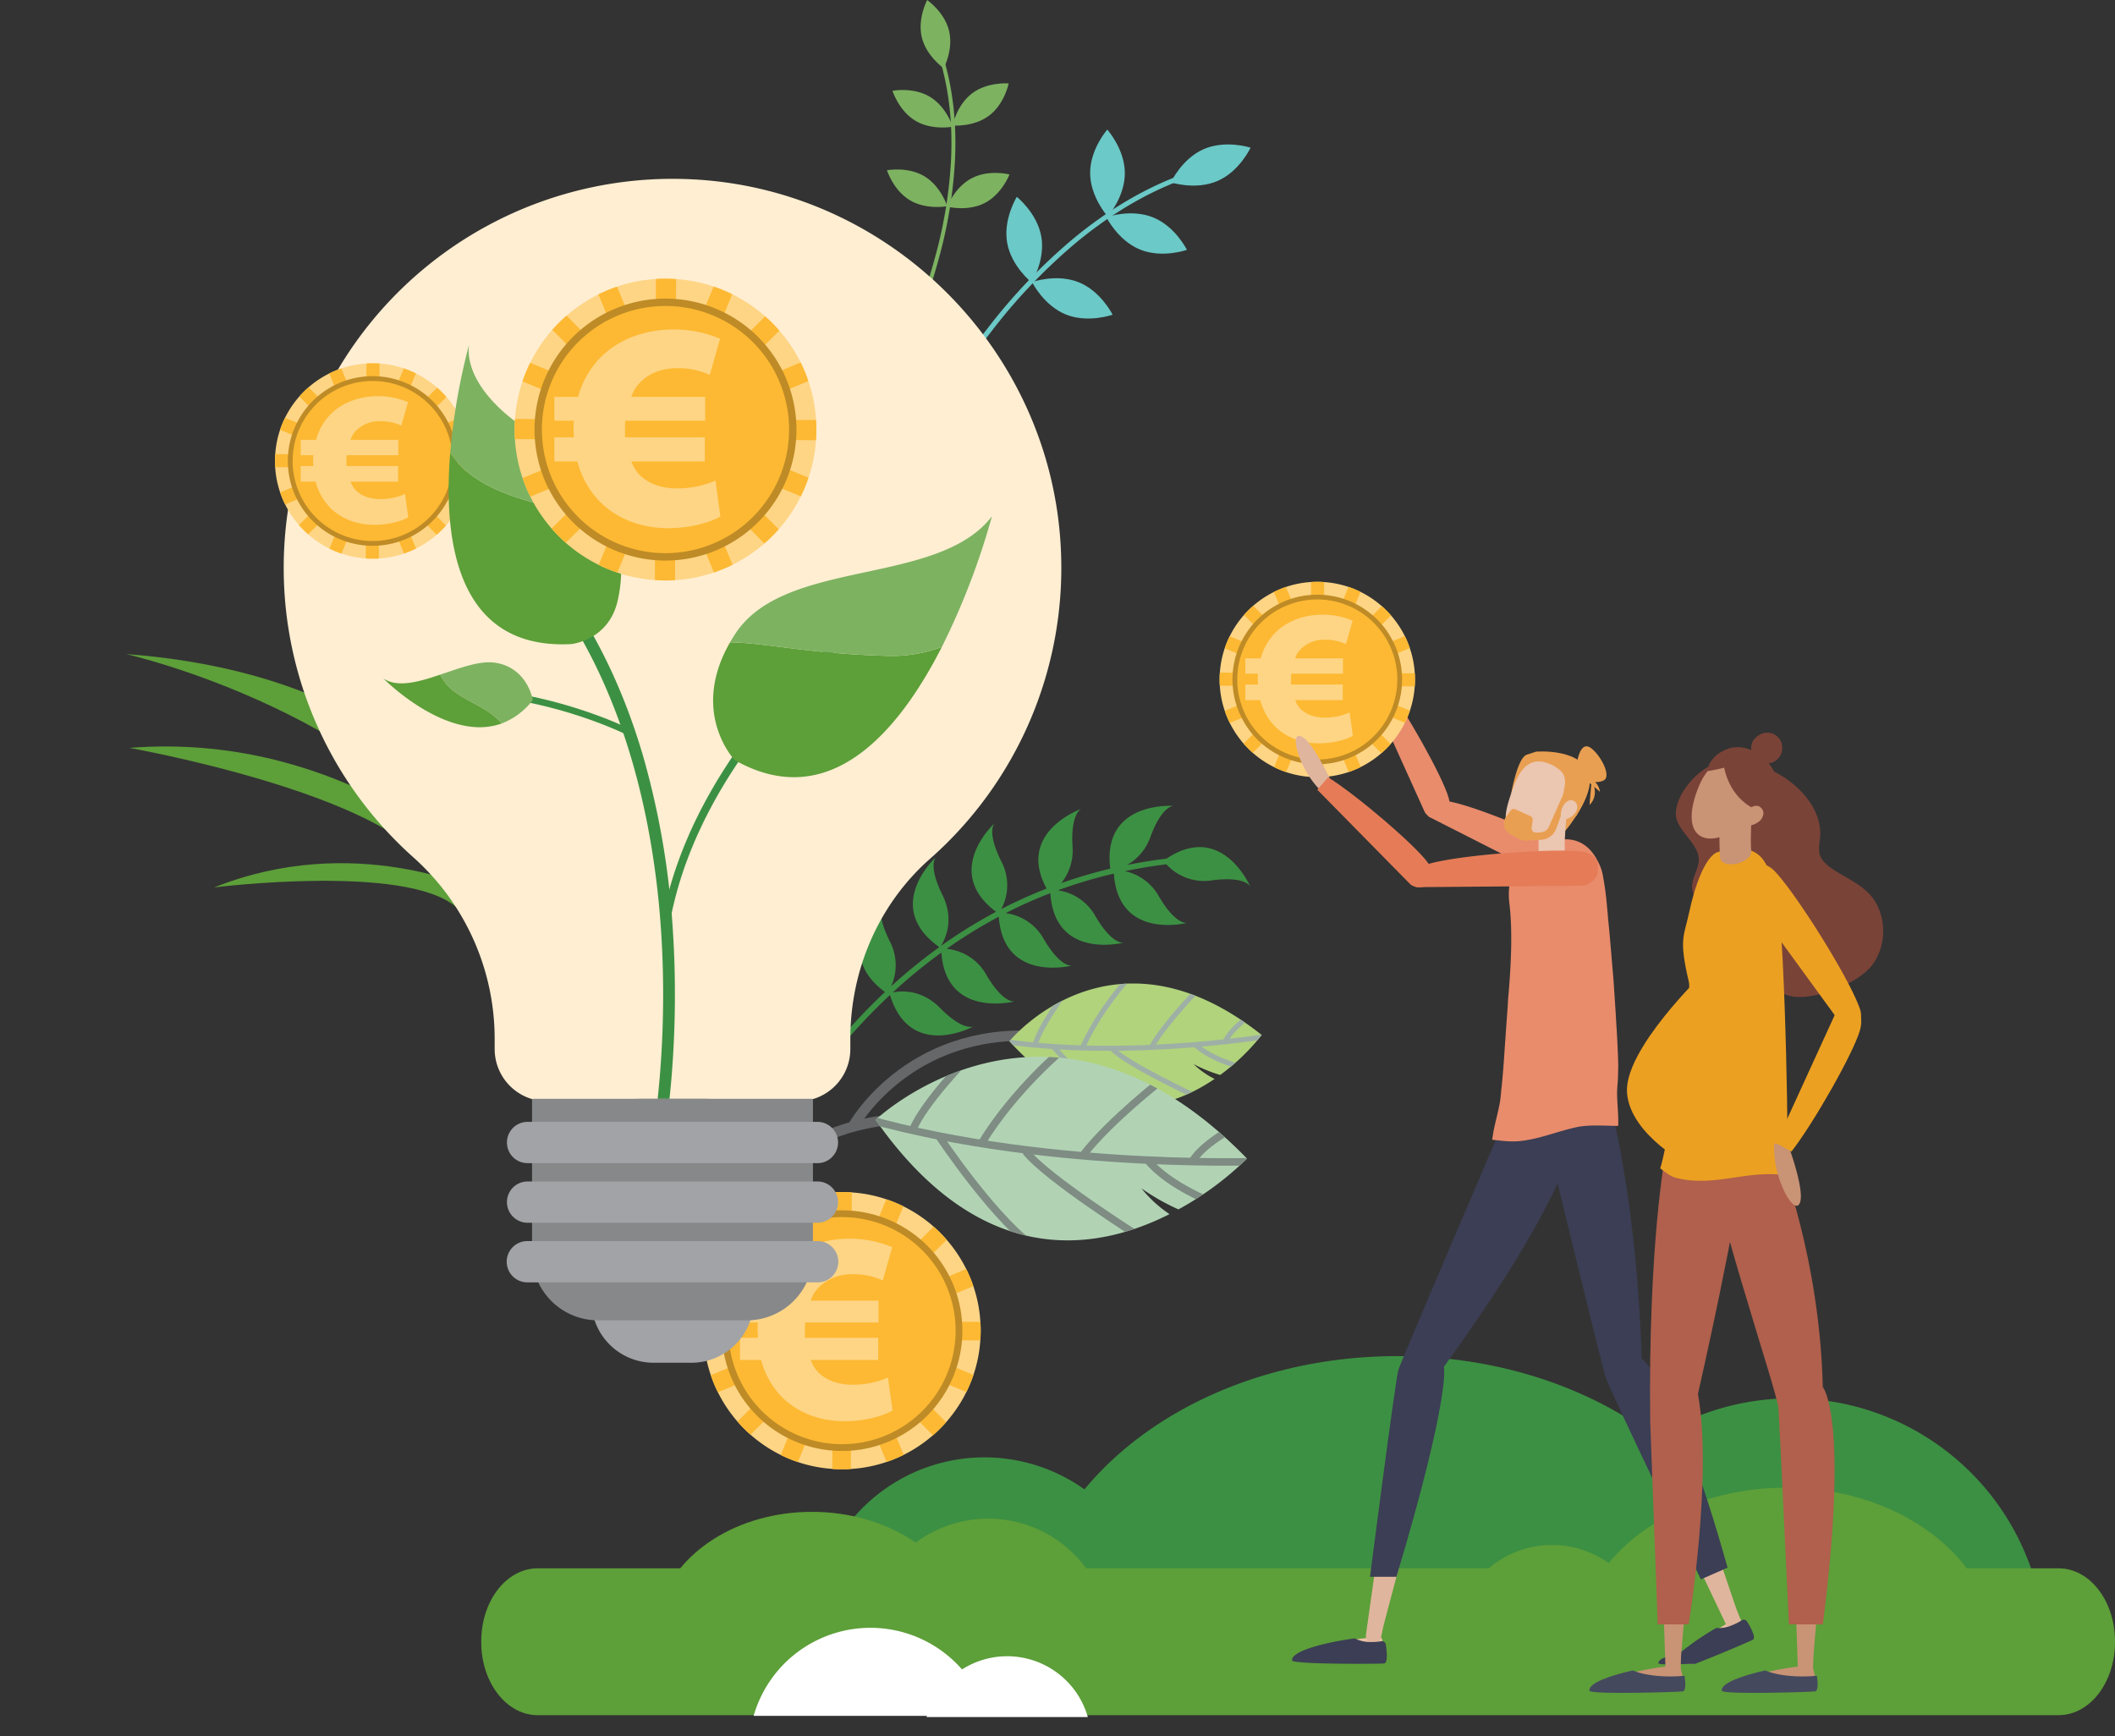 <svg xmlns="http://www.w3.org/2000/svg" xmlns:xlink="http://www.w3.org/1999/xlink" width="817.973" height="671.546" viewBox="0 0 817.973 671.546">
  <rect x="0" y="0" width="817.973" height="671.546" fill="#333333" stroke="none"/>
  <defs>
    <clipPath id="clip-path">
      <rect id="Rectangle_79" data-name="Rectangle 79" width="817.973" height="671.546" fill="none"/>
    </clipPath>
    <clipPath id="clip-path-2">
      <path id="Tracé_1435" data-name="Tracé 1435" d="M616.669,623.164c32.31,35.415,61.5,26.743,79.364,14.58a32.3,32.3,0,0,1-8.15-5.746,56.054,56.054,0,0,0,10.31,4.218A81.684,81.684,0,0,0,714.26,620.75c-18.74-14.871-35.529-19.911-49.685-19.909-29.789,0-47.906,22.323-47.906,22.323" transform="translate(-616.669 -600.841)" fill="none"/>
    </clipPath>
    <clipPath id="clip-path-4">
      <path id="Tracé_1445" data-name="Tracé 1445" d="M534.91,670c40.686,58.1,85.166,50.92,113.688,36.465a47.816,47.816,0,0,1-10.868-9.979,82.945,82.945,0,0,0,14.329,8.147,120.853,120.853,0,0,0,26.512-19.643c-29.242-30.078-57.092-39.375-80.355-39.374-37.67,0-63.306,24.384-63.306,24.384" transform="translate(-534.91 -645.612)" fill="none"/>
    </clipPath>
  </defs>
  <g id="Groupe_159" data-name="Groupe 159" transform="translate(0 0.004)">
    <g id="Groupe_150" data-name="Groupe 150" transform="translate(0 -0.004)">
      <g id="Groupe_149" data-name="Groupe 149" clip-path="url(#clip-path)">
        <path id="Tracé_1416" data-name="Tracé 1416" d="M564.3,890.342a66.617,66.617,0,0,0-64.038,48.278H628.339A66.617,66.617,0,0,0,564.3,890.342" transform="translate(-183.573 -326.711)" fill="#3c9043"/>
        <path id="Tracé_1417" data-name="Tracé 1417" d="M1039.806,854.263a98.132,98.132,0,0,0-94.334,71.117h188.667a98.131,98.131,0,0,0-94.333-71.117" transform="translate(-346.943 -313.471)" fill="#3c9043"/>
        <path id="Tracé_1418" data-name="Tracé 1418" d="M632.026,915.918c14.465-50.053,71.787-87.438,140.306-87.438s125.84,37.385,140.3,87.438Z" transform="translate(-231.924 -304.01)" fill="#3c9043"/>
        <path id="Tracé_1419" data-name="Tracé 1419" d="M483.562,728.257c1.21,0,2.4.04,3.581.139a52.823,52.823,0,0,1,13.344,2.655,51.1,51.1,0,0,1,6.612,2.728,53.616,53.616,0,0,1,11.7,7.854,53.839,53.839,0,0,1,12.6,16.388,50.3,50.3,0,0,1,2.747,6.614,52.312,52.312,0,0,1,2.723,13.823c.092,1.178.12,2.372.115,3.581s-.04,2.4-.139,3.581a52.82,52.82,0,0,1-2.655,13.344,51.07,51.07,0,0,1-2.728,6.612,53.6,53.6,0,0,1-7.854,11.7,53.843,53.843,0,0,1-16.387,12.6,50.235,50.235,0,0,1-6.615,2.747,52.311,52.311,0,0,1-13.823,2.723c-1.178.092-2.372.12-3.581.115s-2.4-.04-3.581-.139a52.818,52.818,0,0,1-13.344-2.655,51,51,0,0,1-6.612-2.728,53.612,53.612,0,0,1-11.7-7.854,53.817,53.817,0,0,1-12.6-16.387,50.244,50.244,0,0,1-2.747-6.614,52.321,52.321,0,0,1-2.723-13.824c-.092-1.177-.12-2.371-.115-3.581s.04-2.4.139-3.581a52.82,52.82,0,0,1,2.655-13.344,50.986,50.986,0,0,1,2.728-6.612,53.627,53.627,0,0,1,7.854-11.7,53.808,53.808,0,0,1,16.387-12.6,50.289,50.289,0,0,1,6.614-2.747,52.319,52.319,0,0,1,13.824-2.723c1.178-.092,2.371-.119,3.581-.115" transform="translate(-157.709 -267.233)" fill="#fed585"/>
        <path id="Tracé_1420" data-name="Tracé 1420" d="M487.024,763.648l10.751-26.033,2.711-6.564a51.088,51.088,0,0,1,6.612,2.728l-2.711,6.564-10.912,26.446L518.8,741.632a54.247,54.247,0,0,1,5.044,5.078l-5.03,5-19.976,19.859,26.01-10.814,6.55-2.731a50.205,50.205,0,0,1,2.747,6.614l-6.534,2.715-26.424,10.988,35.681.12c.092,1.178.12,2.372.115,3.581s-.04,2.4-.139,3.581l-35.252-.118,26.049,10.751,6.548,2.711a50.982,50.982,0,0,1-2.728,6.612l-6.563-2.7-26.446-10.927,20.16,20.3,5,5.03a54.152,54.152,0,0,1-5.078,5.044l-5-5.014-19.859-19.992,10.814,26.01,2.732,6.55a50.27,50.27,0,0,1-6.614,2.747l-2.716-6.534L486.9,799.664l-.12,35.681c-1.178.092-2.371.12-3.581.115s-2.4-.04-3.581-.139l.118-35.251-10.75,26.049-2.712,6.548a51,51,0,0,1-6.612-2.728l2.7-6.563,10.927-26.43-20.3,20.16-5.03,4.98a54.327,54.327,0,0,1-5.044-5.078l25.007-24.84-26.01,10.814-6.551,2.716a50.366,50.366,0,0,1-2.747-6.614l6.534-2.716,26.425-10.988-35.682-.12c-.092-1.178-.12-2.371-.115-3.581s.04-2.4.139-3.581l35.252.118-26.049-10.75-6.548-2.712a51.075,51.075,0,0,1,2.728-6.612l6.564,2.712,26.446,10.911-20.16-20.3-5-5.03a54.331,54.331,0,0,1,5.078-5.044l5,5.03,19.859,19.993-10.814-26.01-2.731-6.566a50.211,50.211,0,0,1,6.614-2.747l2.731,6.55,10.973,26.409.12-35.682c1.178-.092,2.372-.12,3.581-.115s2.4.04,3.581.139Z" transform="translate(-157.709 -267.233)" fill="#fdb933"/>
        <path id="Tracé_1421" data-name="Tracé 1421" d="M487.324,832.492a46.529,46.529,0,1,1,46.685-46.373,46.529,46.529,0,0,1-46.685,46.373" transform="translate(-161.808 -271.335)" fill="#be8b26"/>
        <path id="Tracé_1422" data-name="Tracé 1422" d="M488.852,831.39a43.91,43.91,0,1,1,44.058-43.762,43.91,43.91,0,0,1-44.058,43.762" transform="translate(-163.327 -272.853)" fill="#fdb933"/>
        <path id="Tracé_1423" data-name="Tracé 1423" d="M511.076,823.189c-3.655,2.142-10.714,4.159-18.529,4.159-9.579,0-18.15-3.278-24.2-9.327a31.7,31.7,0,0,1-8.067-14.368h-8.193v-8.571h6.932c0-1.26-.126-2.143-.126-2.773a29.7,29.7,0,0,1,.126-3.151h-6.932v-8.445h8.445A31.488,31.488,0,0,1,468.6,766.6c6.428-6.428,15.755-9.831,25.713-9.831a41.835,41.835,0,0,1,16.637,3.277L507.294,772.9a26.665,26.665,0,0,0-11.6-2.394,17.971,17.971,0,0,0-12.983,4.915,12.147,12.147,0,0,0-3.277,5.294h26.217v8.445H477.3a26.408,26.408,0,0,0-.127,2.9v3.025h28.36v8.571H479.438a13.924,13.924,0,0,0,2.9,4.789c3.529,3.4,8.192,4.79,13.486,4.79a34.266,34.266,0,0,0,13.486-2.773Z" transform="translate(-165.894 -277.694)" fill="#fed585"/>
        <path id="Tracé_1424" data-name="Tracé 1424" d="M460.661,713.79s17.967-38.822,85.791-29.293" transform="translate(-169.041 -250.623)" fill="none" stroke="#656769" stroke-miterlimit="10" stroke-width="3.998"/>
        <path id="Tracé_1425" data-name="Tracé 1425" d="M520.974,667.935s20.9-38.348,71.864-35.035" transform="translate(-191.173 -232.167)" fill="none" stroke="#656769" stroke-miterlimit="10" stroke-width="3.998"/>
        <path id="Tracé_1426" data-name="Tracé 1426" d="M616.669,623.165s39.418-48.578,97.591-2.414a81.678,81.678,0,0,1-16.067,15.465A55.991,55.991,0,0,1,687.883,632a32.3,32.3,0,0,0,8.15,5.746c-17.863,12.163-47.054,20.836-79.364-14.58" transform="translate(-226.288 -220.478)" fill="#b1d37c"/>
      </g>
    </g>
    <g id="Groupe_152" data-name="Groupe 152" transform="translate(390.381 380.359)">
      <g id="Groupe_151" data-name="Groupe 151" clip-path="url(#clip-path-2)">
        <path id="Tracé_1427" data-name="Tracé 1427" d="M719.8,631.945s-56.453,10.033-106.854,2.685" transform="translate(-615.302 -612.255)" fill="none" stroke="#9eb0a5" stroke-miterlimit="10" stroke-width="1.963"/>
        <path id="Tracé_1428" data-name="Tracé 1428" d="M643.434,639.361s18.327,21.137,30.114,26.379" transform="translate(-626.491 -614.976)" fill="none" stroke="#9eb0a5" stroke-miterlimit="10" stroke-width="1.963"/>
        <path id="Tracé_1429" data-name="Tracé 1429" d="M679.613,596.676s-11.589,12.339-18.334,27.557" transform="translate(-633.039 -599.313)" fill="none" stroke="#9eb0a5" stroke-miterlimit="10" stroke-width="1.963"/>
        <path id="Tracé_1430" data-name="Tracé 1430" d="M712.158,659.346s-25.9-11.993-32.325-18.246" transform="translate(-639.847 -615.614)" fill="none" stroke="#9eb0a5" stroke-miterlimit="10" stroke-width="1.963"/>
        <path id="Tracé_1431" data-name="Tracé 1431" d="M721.885,604.055s-12.436,12.516-18.112,22.205" transform="translate(-648.632 -602.02)" fill="none" stroke="#9eb0a5" stroke-miterlimit="10" stroke-width="1.963"/>
        <path id="Tracé_1432" data-name="Tracé 1432" d="M749.477,647.253s-12.684-2.865-19.274-9.075" transform="translate(-658.331 -614.542)" fill="none" stroke="#9eb0a5" stroke-miterlimit="10" stroke-width="1.963"/>
        <path id="Tracé_1433" data-name="Tracé 1433" d="M644.374,605.589s-10.075,13.367-11.965,20.74" transform="translate(-622.445 -602.583)" fill="none" stroke="#9eb0a5" stroke-miterlimit="10" stroke-width="1.963"/>
        <path id="Tracé_1434" data-name="Tracé 1434" d="M760.644,617.65s-9.614,6.058-12.094,11.889" transform="translate(-665.063 -607.009)" fill="none" stroke="#9eb0a5" stroke-miterlimit="10" stroke-width="1.963"/>
      </g>
    </g>
    <g id="Groupe_154" data-name="Groupe 154" transform="translate(0 -0.004)">
      <g id="Groupe_153" data-name="Groupe 153" clip-path="url(#clip-path)">
        <path id="Tracé_1436" data-name="Tracé 1436" d="M534.91,670s67.065-63.8,143.661,14.99a120.88,120.88,0,0,1-26.513,19.643,82.893,82.893,0,0,1-14.329-8.147,47.824,47.824,0,0,0,10.869,9.979C620.076,720.916,575.6,728.1,534.91,670" transform="translate(-196.287 -236.906)" fill="#b1d3b4"/>
      </g>
    </g>
    <g id="Groupe_156" data-name="Groupe 156" transform="translate(338.623 408.702)">
      <g id="Groupe_155" data-name="Groupe 155" clip-path="url(#clip-path-4)">
        <path id="Tracé_1437" data-name="Tracé 1437" d="M686.734,699.895s-84.744,4-157.3-16.352" transform="translate(-532.899 -659.531)" fill="none" stroke="#7e8c83" stroke-miterlimit="10" stroke-width="2.905"/>
        <path id="Tracé_1438" data-name="Tracé 1438" d="M573.566,693.991s22.878,34.5,39.18,44.427" transform="translate(-549.095 -663.365)" fill="none" stroke="#7e8c83" stroke-miterlimit="10" stroke-width="2.905"/>
        <path id="Tracé_1439" data-name="Tracé 1439" d="M631.725,640.246s-19.348,15.9-32.135,36.955" transform="translate(-558.645 -643.643)" fill="none" stroke="#7e8c83" stroke-miterlimit="10" stroke-width="2.905"/>
        <path id="Tracé_1440" data-name="Tracé 1440" d="M670.615,736.369s-35.736-22.517-43.969-32.913" transform="translate(-568.573 -666.838)" fill="none" stroke="#7e8c83" stroke-miterlimit="10" stroke-width="2.905"/>
        <path id="Tracé_1441" data-name="Tracé 1441" d="M692.944,659.075s-20.625,16-30.793,29.144" transform="translate(-581.601 -650.552)" fill="none" stroke="#7e8c83" stroke-miterlimit="10" stroke-width="2.905"/>
        <path id="Tracé_1442" data-name="Tracé 1442" d="M727.672,725.708s-18.068-6.612-26.56-16.976" transform="translate(-595.898 -668.774)" fill="none" stroke="#7e8c83" stroke-miterlimit="10" stroke-width="2.905"/>
        <path id="Tracé_1443" data-name="Tracé 1443" d="M579.076,645.931s-17.322,17.7-21.5,28.162" transform="translate(-543.229 -645.729)" fill="none" stroke="#7e8c83" stroke-miterlimit="10" stroke-width="2.905"/>
        <path id="Tracé_1444" data-name="Tracé 1444" d="M748.37,685.723s-15.258,7.064-20,15.149" transform="translate(-605.899 -660.331)" fill="none" stroke="#7e8c83" stroke-miterlimit="10" stroke-width="2.905"/>
      </g>
    </g>
    <g id="Groupe_158" data-name="Groupe 158" transform="translate(0 -0.004)">
      <g id="Groupe_157" data-name="Groupe 157" clip-path="url(#clip-path)">
        <path id="Tracé_1446" data-name="Tracé 1446" d="M227.291,492.265S205.452,409.242,77.1,399.589c0,0,104.343,23.592,143.418,93.888Z" transform="translate(-28.291 -146.628)" fill="#5d9f39"/>
        <path id="Tracé_1447" data-name="Tracé 1447" d="M208.743,498.153s-51.792-47.79-129.628-41.563c0,0,98.495,17.486,116.794,46.878Z" transform="translate(-29.031 -167.339)" fill="#5d9f39"/>
        <path id="Tracé_1448" data-name="Tracé 1448" d="M232.416,537.692s-47.448-22.608-101.522-.984c0,0,74.027-9.292,93.554,7.6Z" transform="translate(-48.032 -193.508)" fill="#5d9f39"/>
        <path id="Tracé_1449" data-name="Tracé 1449" d="M666,96.012c.046,9.282,6.794,16.774,6.794,16.774s6.673-7.558,6.627-16.841-6.794-16.774-6.794-16.774S665.953,86.73,666,96.012" transform="translate(-244.39 -29.05)" fill="#6bc9c7"/>
        <path id="Tracé_1450" data-name="Tracé 1450" d="M615.118,137.958c1.584,9.146,9.48,15.416,9.48,15.416s5.328-8.56,3.744-17.706-9.481-15.416-9.481-15.416-5.328,8.559-3.744,17.706" transform="translate(-225.611 -44.124)" fill="#6bc9c7"/>
        <path id="Tracé_1451" data-name="Tracé 1451" d="M728.047,90.047c-8.512,3.7-12.734,12.86-12.734,12.86s9.578,3.151,18.089-.553,12.734-12.86,12.734-12.86-9.577-3.151-18.089.553" transform="translate(-262.486 -32.379)" fill="#6bc9c7"/>
        <path id="Tracé_1452" data-name="Tracé 1452" d="M694.008,131.916c-8.6-3.486-18.1-.093-18.1-.093s4.454,9.046,13.057,12.532,18.1.093,18.1.093-4.454-9.046-13.057-12.532" transform="translate(-248.027 -47.827)" fill="#6bc9c7"/>
        <path id="Tracé_1453" data-name="Tracé 1453" d="M648.607,171.549c-8.6-3.486-18.1-.093-18.1-.093s4.454,9.046,13.057,12.532,18.1.093,18.1.093-4.454-9.046-13.057-12.532" transform="translate(-231.367 -62.37)" fill="#6bc9c7"/>
        <path id="Tracé_1454" data-name="Tracé 1454" d="M560.35,208.838l1.712.8a256.352,256.352,0,0,1,26.87-42.572,218.035,218.035,0,0,1,32.39-34.074c14.1-11.77,28.878-20.389,43.914-25.62l-.621-1.786c-15.26,5.308-30.239,14.046-44.524,25.971a219.978,219.978,0,0,0-32.682,34.387,258.269,258.269,0,0,0-27.058,42.891" transform="translate(-205.622 -38.744)" fill="#6bc9c7"/>
        <path id="Tracé_1455" data-name="Tracé 1455" d="M596.046,63.413c-6,4.5-14.111,3.809-14.111,3.809s1.61-7.983,7.608-12.481,14.111-3.808,14.111-3.808-1.61,7.982-7.608,12.48" transform="translate(-213.543 -18.674)" fill="#7db261"/>
        <path id="Tracé_1456" data-name="Tracé 1456" d="M593.2,117.268c-6.66,3.441-14.547,1.417-14.547,1.417s2.911-7.6,9.572-11.047,14.547-1.416,14.547-1.416-2.911,7.6-9.572,11.046" transform="translate(-212.339 -38.759)" fill="#7db261"/>
        <path id="Tracé_1457" data-name="Tracé 1457" d="M573.436,11.91c1.767,7.286-2.067,14.47-2.067,14.47s-6.7-4.629-8.467-11.915S564.969,0,564.969,0s6.7,4.628,8.467,11.914" transform="translate(-206.387 0.004)" fill="#7db261"/>
        <path id="Tracé_1458" data-name="Tracé 1458" d="M559.665,57.575c6.441,3.838,8.887,11.6,8.887,11.6s-8,1.545-14.435-2.292-8.887-11.6-8.887-11.6,7.995-1.545,14.435,2.292" transform="translate(-200.074 -20.171)" fill="#7db261"/>
        <path id="Tracé_1459" data-name="Tracé 1459" d="M556.3,106.131c6.441,3.838,8.887,11.6,8.887,11.6s-8,1.545-14.435-2.292-8.887-11.6-8.887-11.6,8-1.545,14.435,2.292" transform="translate(-198.838 -37.989)" fill="#7db261"/>
        <path id="Tracé_1460" data-name="Tracé 1460" d="M550.1,150.04l-1.352-.711a207.012,207.012,0,0,0,14.3-38.06A176.083,176.083,0,0,0,569.186,73.8c.7-14.818-.96-28.533-4.927-40.763l1.452-.471c4.026,12.412,5.708,26.316,5,41.327a177.66,177.66,0,0,1-6.194,37.809A208.6,208.6,0,0,1,550.1,150.04" transform="translate(-201.366 -11.948)" fill="#7db261"/>
        <path id="Tracé_1461" data-name="Tracé 1461" d="M21.783,1014.568H610.07c12.031,0,21.784-12.625,21.784-28.2v-.39c0-15.574-9.753-28.2-21.784-28.2H21.783C9.753,957.779,0,970.4,0,985.979v.39c0,15.574,9.753,28.2,21.783,28.2" transform="translate(186.119 -351.234)" fill="#5d9f39"/>
        <path id="Tracé_1462" data-name="Tracé 1462" d="M927.2,943.858a37.689,37.689,0,0,0-36.23,27.313h72.46a37.689,37.689,0,0,0-36.23-27.313" transform="translate(-326.945 -346.349)" fill="#5d9f39"/>
        <path id="Tracé_1463" data-name="Tracé 1463" d="M965.522,958.329c8.183-28.318,40.614-49.469,79.378-49.469s71.194,21.151,79.379,49.469Z" transform="translate(-354.301 -333.506)" fill="#5d9f39"/>
        <path id="Tracé_1464" data-name="Tracé 1464" d="M544.026,533.28c-20.965-15.665-.563-34.252-.563-34.252s-3.242,3.005,2.54,14.654a19.732,19.732,0,0,1,.051,18.536,185.314,185.314,0,0,1,17.521-7.919C551.658,502.348,577,493.491,577,493.491s-4.161,1.494-3.406,14.478a20.039,20.039,0,0,1-4.355,14.223,186.562,186.562,0,0,1,18.943-5.59c-3.279-26.391,24.5-24.271,24.5-24.271s-4.411-.3-8.925,11.9a20.122,20.122,0,0,1-9.05,10.938q7.525-1.517,15.252-2.45c21.5-14.419,32.361,10.758,32.361,10.758s-1.786-4.045-14.684-2.369a19.723,19.723,0,0,1-17.732-6.192q-8.139.992-16.055,2.646a19.886,19.886,0,0,1,13.214,9.846c6.586,11.214,10.876,10.145,10.876,10.145s-26.608,6.877-28.35-19.047a184.329,184.329,0,0,0-21.66,6.469A19.792,19.792,0,0,1,582.5,535.058c6.586,11.214,10.876,10.145,10.876,10.145S566.7,552.1,565.015,526.071l-.213.083-.113.065-.011-.017a183.1,183.1,0,0,0-16.946,7.6,19.787,19.787,0,0,1,14.808,10.115c6.586,11.215,10.876,10.145,10.876,10.145s-26.489,6.844-28.336-18.879q-7.743,4.115-15.154,8.994-2.529,1.666-5.016,3.423a19.74,19.74,0,0,1,15.432,10.181c6.586,11.215,10.876,10.145,10.876,10.145s-26.487,6.844-28.336-18.878a205.9,205.9,0,0,0-18.825,15.426c3.027-.632,11.03-1.383,18.257,5.944,9.132,9.26,13.029,7.172,13.029,7.172s-24.5,13.393-32.342-12.135A237.324,237.324,0,0,0,473.951,598.3c-27.875,37.881-38.994,74.768-39.1,75.136l-2.084-.617c.11-.371,11.314-37.568,39.4-75.75A239.842,239.842,0,0,1,501.053,564.3c-21.211-15.689-.716-34.362-.716-34.362s-3.242,3.005,2.54,14.654a19.812,19.812,0,0,1,.57,17.492,207.414,207.414,0,0,1,18.626-15.135c-22.179-15.776-1.307-34.792-1.307-34.792s-3.242,3.005,2.54,14.654c4.914,9.9.729,17.615-.641,19.711q2.987-2.133,6.03-4.14,7.5-4.94,15.331-9.1" transform="translate(-158.803 -180.645)" fill="#3c9043"/>
        <path id="Tracé_1465" data-name="Tracé 1465" d="M577.51,927.79A47.006,47.006,0,0,1,622.7,961.856H532.323A47.006,47.006,0,0,1,577.51,927.79" transform="translate(-195.337 -340.452)" fill="#5d9f39"/>
        <path id="Tracé_1466" data-name="Tracé 1466" d="M520.811,960.314c-6.07-21-30.121-36.689-58.872-36.689s-52.8,15.687-58.871,36.689Z" transform="translate(-147.907 -338.924)" fill="#5d9f39"/>
        <path id="Tracé_1467" data-name="Tracé 1467" d="M824.827,1000.715s2.078,7.555.776,7.983-31.573,1.422-33.72.069,4.362-3.5,4.362-3.5,14.308-3.829,22.531-4.624c0,0,6.056-.376,6.051.067" transform="translate(-290.424 -367.133)" fill="#ebc0a7"/>
        <path id="Tracé_1468" data-name="Tracé 1468" d="M862.14,838.048c-1.132-3.8-2.8-5.891-6.061-6.463a6.422,6.422,0,0,0-7.471,5.43l-14.121,100.32a2.964,2.964,0,0,0,5.835,1.025l.9-4.283c17.59-67.271,23.926-82.456,20.914-96.03" transform="translate(-306.206 -305.114)" fill="#e0b59d"/>
        <path id="Tracé_1469" data-name="Tracé 1469" d="M916.053,701.69c2.115-11.938-3-16.182-7.122-17.687a6.383,6.383,0,0,0-9.467,2.694L858.2,779.22a2.959,2.959,0,0,0,2.9,4.162,10.268,10.268,0,0,0,9.648-4.3c11.439-16.34,42.558-61.867,45.309-77.391" transform="translate(-314.823 -250.585)" fill="#deb9a4"/>
        <path id="Tracé_1470" data-name="Tracé 1470" d="M967.146,682.69c-5.7-10.7-12.345-10.885-16.515-9.529a6.383,6.383,0,0,0-5.79,7.96l24.588,98.28a2.961,2.961,0,0,0,4.85,1.488,10.27,10.27,0,0,0,4.94-9.337c-1.075-19.917-4.663-74.947-12.073-88.862" transform="translate(-346.641 -246.8)" fill="#deb9a4"/>
        <path id="Tracé_1471" data-name="Tracé 1471" d="M1022.775,1004.815s11.816-9.487,19.183-13.656c0,0,5.51-2.88,5.687-2.474,0,0,5.035,6.023,3.993,6.96-.682.613-12.887,6.651-21.95,10.652l-8.19-.233c.686-.717,1.277-1.249,1.277-1.249" transform="translate(-374.841 -362.784)" fill="#ebc0a7"/>
        <path id="Tracé_1472" data-name="Tracé 1472" d="M997.315,836.209c-3.039-2.544-5.587-3.368-8.62-2.049a6.423,6.423,0,0,0-3.237,8.651l43.549,91.472a2.964,2.964,0,0,0,5.433-2.363l-1.608-4.072c-22.428-65.816-25.518-81.978-35.517-91.639" transform="translate(-361.387 -305.867)" fill="#e0b59d"/>
        <path id="Tracé_1473" data-name="Tracé 1473" d="M813.631,1000.948a12.935,12.935,0,0,0,6.181,1.392,18.4,18.4,0,0,0,4-.306,1.5,1.5,0,0,1,1.787,1.222c.443,2.857.863,7.238-.685,7.377-2.3.207-35.4.374-35.552-1.165-.41-4.059,15.7-7.458,24.27-8.52" transform="translate(-289.655 -367.298)" fill="#3b3e54"/>
        <path id="Tracé_1474" data-name="Tracé 1474" d="M1037.957,992.715a12.923,12.923,0,0,0,6.237-1.109,18.394,18.394,0,0,0,3.569-1.829,1.5,1.5,0,0,1,2.121.435c1.514,2.463,3.6,6.34,2.223,7.067-1.252.663-13.159,5.78-22.37,9.336h-9.942c3.17-4.363,12.432-10.615,18.162-13.9" transform="translate(-374.216 -363.101)" fill="#3b3e54"/>
        <path id="Tracé_1475" data-name="Tracé 1475" d="M1024.523,1014.363c-6.237.346-11.256.43-11.366-.159-.177-.943,1.725-2.908,8.08-3.292Z" transform="translate(-371.777 -370.954)" fill="#3b3e54"/>
        <path id="Tracé_1476" data-name="Tracé 1476" d="M969.411,679.031s9.756,37.573,11.488,95.583c0,0,12.992,8.685,33.2,80.84l-10.334,4.537s-34.8-72.139-36.726-77.948S942.808,684,942.808,684Z" transform="translate(-345.966 -249.17)" fill="#3b3e54"/>
        <path id="Tracé_1477" data-name="Tracé 1477" d="M915.79,686.648s-1.155,21.673-50.235,89.291c0,0,2.887,10.2-18.334,81.205H836.973s9.816-76.237,10.971-79.99S887.8,683.1,887.8,683.1l2.683-9.06,16.642,1.779Z" transform="translate(-307.129 -247.338)" fill="#3b3e54"/>
        <path id="Tracé_1478" data-name="Tracé 1478" d="M834.461,412.715a7.179,7.179,0,0,0-2.814-5.728c-4.569-3.505-13.409-9.825-16.88-9.1-4.775,1,8.112,14.347,19.688,16.1Z" transform="translate(-298.606 -145.983)" fill="#d1a58c"/>
        <path id="Tracé_1479" data-name="Tracé 1479" d="M935.872,512.71c6.382,4.525,1.848,9.457,1.781,9.645-.778,2.212-5.237,3.267-7.849,2.1l-56.941-28.918c-.96-.375-.367-1.98-.024-2.952a1.908,1.908,0,0,1,.553-.81c1.505-1.895,4.6-2.7,7.033-2.258,12.66,2.321,47.147,17.3,55.447,23.188" transform="translate(-320.108 -179.585)" fill="#e98c6c"/>
        <path id="Tracé_1480" data-name="Tracé 1480" d="M842.637,417.425c8.157,10.542,22.414,36.058,24.745,44.18,1.935,6.738-2.184,7.813-2.339,7.911-1.816,1.15-5.687-.038-6.873-2.3l-21.114-46.7Z" transform="translate(-307.16 -153.173)" fill="#e98c6c"/>
        <path id="Tracé_1481" data-name="Tracé 1481" d="M958.4,565.666c.12,1.365.216,2.848.317,4.326.234,3.426.461,6.933.683,10.426.089,1.409.151,2.867.25,4.345.208,3.125.367,6.191.505,9.4.061,1.412.122,2.769.17,4.35.073,2.39-.005,4.4-.111,7.077-.066,1.647-.219,2.233-.292,4.766-.1,3.328.633,9.384.411,13.239-4.975-.027-11.331-.543-15.979.467-7.691,1.669-14.018,4.468-21.574,5.349-3.862.45-7.379-.048-11.195-.469.29-1.528.251-1.749.6-3.593.5-2.62,2.04-8.506,2.409-10.9.422-2.74.353-3.341.61-5.448.109-.888.137-1.388.213-2.121.1-.946.17-1.836.246-2.684.273-3.055.492-6.19.691-9.16.113-1.679.227-3.316.339-4.854.185-2.552.353-5.145.529-7.55.125-1.716.257-3.466.367-4.957.077-1.046.121-2.648.187-3.356,1.077-11.555,1.8-25.8.522-36.415-1.162-9.657,1.646-13.211,7.232-19.388a11.332,11.332,0,0,1,2.182-1.647c9.664-5.984,19.3-6.113,24.6,4.109a18.52,18.52,0,0,1,1.973,5.1,118.119,118.119,0,0,1,1.773,13.182c.18,1.671.3,3.582.5,5.478.7,6.88,1.231,13.93,1.845,20.925" transform="translate(-334.507 -188.156)" fill="#e98c6c"/>
        <path id="Tracé_1482" data-name="Tracé 1482" d="M958.123,497.915c-.277.366-4.562,7.5-5.884,7.4-1.813-.135-.213-5.959-.213-5.959Z" transform="translate(-349.109 -182.709)" fill="#2d334a"/>
        <path id="Tracé_1483" data-name="Tracé 1483" d="M923.243,475.3s2.385-13.784,6.012-14.963l3.628-1.179s19.063-1.589,20.633,10.186-30.273,5.955-30.273,5.955" transform="translate(-338.786 -168.462)" fill="#e99f51"/>
        <path id="Tracé_1484" data-name="Tracé 1484" d="M959.582,497.481c-.29.365-4.807,7.511-6.148,7.381-1.838-.178-.079-6.058-.079-6.058Z" transform="translate(-349.558 -182.549)" fill="#e99f51"/>
        <path id="Tracé_1485" data-name="Tracé 1485" d="M943.262,482.377c-2.133,5.854-4.334,10.547-8.678,12.327a11.82,11.82,0,0,1-9.4-.065c-3.645-1.571-5.111-3.955-5.3-6.981-.215-3.469,1.25-7.783,3.037-12.69,3.347-9.191,7.8-11.087,13.413-9.041s10.275,7.259,6.927,16.45" transform="translate(-337.546 -170.697)" fill="#ebc6b0"/>
        <path id="Tracé_1486" data-name="Tracé 1486" d="M951.153,491.436l-10.212-1.117c-.154,1.4-1.381,14.715-.92,19.745.358,1.552,2.9,2.291,5.675,1.652,2.5-.575,4.317-2.068,4.4-3.491l.012,0c-.276-3.016.508-11.9,1.041-16.787" transform="translate(-344.905 -179.921)" fill="#ebc6b0"/>
        <path id="Tracé_1487" data-name="Tracé 1487" d="M956.906,485.626a4.9,4.9,0,0,1-4.3-2.442c-2.127-3.48.016-7.695-.029-10.7-.078-5.285-6.187-8.938-6.187-8.938s13.982,2.824,15.356,6.475c2.056,5.463-4.842,15.6-4.842,15.6" transform="translate(-347.281 -170.098)" fill="#e99f51"/>
        <path id="Tracé_1488" data-name="Tracé 1488" d="M942.244,483.417l-5.934,13.42a3.751,3.751,0,0,1-3.327,2.467l-1.727.094a1.688,1.688,0,0,1-1.762-1.926l.415-2.88a1.464,1.464,0,0,0-.844-1.542l-5.9-2.673a1.465,1.465,0,0,0-1.784.467l-1.7,2.321a4.667,4.667,0,0,0,1.566,6.876l3.48,1.857a5.176,5.176,0,0,0,2.411.608,1.737,1.737,0,0,0,.191,0l.113-.006h.005l1.334-.073,4.36-.237a6.642,6.642,0,0,0,5.886-4.367L943.9,484.41Z" transform="translate(-337.147 -177.389)" fill="#e99f51"/>
        <path id="Tracé_1489" data-name="Tracé 1489" d="M959.646,492.787c-.715,1.995-3.612,3.836-5.056,3.318s-1.226-2.265-.51-4.26,2.556-3.441,4-2.923,2.281,1.871,1.565,3.865" transform="translate(-349.897 -179.37)" fill="#ebc6b0"/>
        <path id="Tracé_1490" data-name="Tracé 1490" d="M963.531,461.92s1.132-7.692,4.786-5.666,8.938,11.259,5.387,12.912-8.8-.6-8.8-.6Z" transform="translate(-353.57 -167.296)" fill="#e99f51"/>
        <path id="Tracé_1491" data-name="Tracé 1491" d="M965.761,473.795s6.578.616,7.431,6.286Z" transform="translate(-354.388 -173.858)" fill="#e99f51"/>
        <path id="Tracé_1492" data-name="Tracé 1492" d="M971.916,476.439s3.291,5.728-.849,9.7Z" transform="translate(-356.336 -174.828)" fill="#e99f51"/>
        <path id="Tracé_1493" data-name="Tracé 1493" d="M928.712,520.044c7.748,1.081,5.991,7.547,6.019,7.745.326,2.321-3.147,5.309-6,5.479l-63.861.518c-1.025.109-1.236-1.588-1.379-2.609a1.909,1.909,0,0,1,.119-.974c.465-2.375,2.841-4.517,5.206-5.24,12.309-3.763,49.823-6.325,59.9-4.918" transform="translate(-316.853 -190.686)" fill="#e67c57"/>
        <path id="Tracé_1494" data-name="Tracé 1494" d="M783.006,355.44c.853,0,1.694.028,2.523.1a37.23,37.23,0,0,1,9.405,1.871,36.018,36.018,0,0,1,4.661,1.923,37.8,37.8,0,0,1,8.249,5.535,37.942,37.942,0,0,1,8.879,11.551,35.45,35.45,0,0,1,1.936,4.662,36.875,36.875,0,0,1,1.919,9.743c.065.83.084,1.672.081,2.524s-.028,1.694-.1,2.524a37.229,37.229,0,0,1-1.871,9.405,36.045,36.045,0,0,1-1.923,4.66,37.8,37.8,0,0,1-5.535,8.249,37.943,37.943,0,0,1-11.551,8.879A35.473,35.473,0,0,1,795.019,429a36.875,36.875,0,0,1-9.743,1.919c-.83.065-1.672.084-2.524.081s-1.694-.028-2.524-.1a37.235,37.235,0,0,1-9.405-1.871,36.054,36.054,0,0,1-4.66-1.923,37.782,37.782,0,0,1-8.249-5.535,37.945,37.945,0,0,1-8.879-11.551,35.434,35.434,0,0,1-1.936-4.662,36.88,36.88,0,0,1-1.919-9.743c-.065-.83-.084-1.671-.081-2.524s.028-1.694.1-2.523a37.223,37.223,0,0,1,1.871-9.405,36.018,36.018,0,0,1,1.923-4.66,37.774,37.774,0,0,1,5.535-8.249,37.942,37.942,0,0,1,11.551-8.879,35.423,35.423,0,0,1,4.662-1.936,36.878,36.878,0,0,1,9.743-1.919c.83-.065,1.671-.084,2.524-.081" transform="translate(-273.416 -130.427)" fill="#fed585"/>
        <path id="Tracé_1495" data-name="Tracé 1495" d="M785.446,380.384l7.578-18.349,1.911-4.626a36,36,0,0,1,4.66,1.923l-1.911,4.626-7.691,18.64,17.851-17.731a38.164,38.164,0,0,1,3.555,3.579l-3.545,3.522-14.08,14,18.332-7.623,4.617-1.925a35.351,35.351,0,0,1,1.937,4.662l-4.606,1.914-18.624,7.745,25.149.085c.065.83.084,1.672.082,2.524s-.029,1.694-.1,2.524l-24.846-.084,18.36,7.577,4.615,1.912a35.968,35.968,0,0,1-1.923,4.66l-4.626-1.9-18.64-7.7,14.209,14.3,3.522,3.546a38.236,38.236,0,0,1-3.579,3.555l-3.522-3.534-14-14.091,7.623,18.332,1.925,4.617A35.515,35.515,0,0,1,795.02,429l-1.914-4.605-7.745-18.625-.084,25.15c-.831.065-1.672.084-2.525.081s-1.693-.028-2.523-.1l.084-24.846-7.578,18.36-1.911,4.615a36.014,36.014,0,0,1-4.66-1.923l1.9-4.626,7.7-18.629L761.46,418.062l-3.545,3.511a38.18,38.18,0,0,1-3.555-3.579l17.625-17.508-18.333,7.623-4.617,1.914a35.345,35.345,0,0,1-1.936-4.662l4.605-1.914L770.33,395.7l-25.149-.085c-.065-.83-.084-1.671-.082-2.524s.028-1.694.1-2.523l24.846.083-18.36-7.577-4.616-1.911a36.03,36.03,0,0,1,1.923-4.66l4.626,1.912,18.64,7.69-14.209-14.3-3.522-3.546a38.265,38.265,0,0,1,3.579-3.555l3.522,3.546,14,14.091L768,364l-1.925-4.628a35.463,35.463,0,0,1,4.662-1.936l1.925,4.617,7.734,18.613.084-25.15c.831-.065,1.672-.084,2.525-.081s1.693.028,2.523.1Z" transform="translate(-273.416 -130.427)" fill="#fdb933"/>
        <path id="Tracé_1496" data-name="Tracé 1496" d="M785.659,428.907a32.8,32.8,0,1,1,32.905-32.685,32.8,32.8,0,0,1-32.905,32.685" transform="translate(-276.306 -133.318)" fill="#be8b26"/>
        <path id="Tracé_1497" data-name="Tracé 1497" d="M786.735,428.131a30.949,30.949,0,1,1,31.052-30.845,30.948,30.948,0,0,1-31.052,30.845" transform="translate(-277.376 -134.388)" fill="#fdb933"/>
        <path id="Tracé_1498" data-name="Tracé 1498" d="M802.4,422.349c-2.577,1.51-7.552,2.932-13.06,2.932-6.752,0-12.793-2.311-17.057-6.574a22.344,22.344,0,0,1-5.686-10.128h-5.774v-6.041h4.886c0-.888-.089-1.51-.089-1.955a20.826,20.826,0,0,1,.089-2.221h-4.886v-5.952h5.952a22.191,22.191,0,0,1,5.685-9.95c4.531-4.531,11.1-6.929,18.123-6.929a29.484,29.484,0,0,1,11.727,2.309l-2.576,9.062a18.79,18.79,0,0,0-8.173-1.688,12.667,12.667,0,0,0-9.151,3.464,8.561,8.561,0,0,0-2.309,3.732h18.477v5.952H778.59a18.877,18.877,0,0,0-.088,2.043v2.132H798.49v6.041H780.1a9.784,9.784,0,0,0,2.043,3.375c2.487,2.4,5.775,3.376,9.505,3.376a24.148,24.148,0,0,0,9.506-1.954Z" transform="translate(-279.186 -137.8)" fill="#fed585"/>
        <path id="Tracé_1499" data-name="Tracé 1499" d="M804.357,471.65a7.178,7.178,0,0,0,.032-6.382c-2.53-5.173-7.631-14.768-11.062-15.663-4.721-1.231.874,16.459,10.457,23.187Z" transform="translate(-290.487 -164.959)" fill="#e0b59d"/>
        <path id="Tracé_1500" data-name="Tracé 1500" d="M808.949,474.856c11.3,7.074,33.495,26.09,38.489,32.905,4.143,5.654.651,8.087.539,8.232-1.307,1.707-5.349,1.93-7.245.215l-35.953-36.526Z" transform="translate(-295.316 -174.247)" fill="#e67c57"/>
        <path id="Tracé_1501" data-name="Tracé 1501" d="M173.325,259.62a150.372,150.372,0,0,1,157.483-150.2C408.422,113,471.161,176.425,473.956,254.071A149.937,149.937,0,0,1,423.2,372.3c-19.835,17.52-30.733,43.048-30.733,69.512V445.8a20.181,20.181,0,0,1-20.181,20.181H275.093A20.181,20.181,0,0,1,254.912,445.8v-4.009a94.059,94.059,0,0,0-31.423-70.108A149.9,149.9,0,0,1,173.325,259.62" transform="translate(-63.602 -40.089)" fill="#ffeed2"/>
        <path id="Tracé_1502" data-name="Tracé 1502" d="M205.9,221.95c.853,0,1.694.028,2.523.1a37.229,37.229,0,0,1,9.405,1.871,36.02,36.02,0,0,1,4.661,1.923,37.8,37.8,0,0,1,8.249,5.535,37.944,37.944,0,0,1,8.879,11.551,35.469,35.469,0,0,1,1.936,4.662,36.875,36.875,0,0,1,1.919,9.743c.065.83.084,1.672.081,2.524s-.028,1.694-.1,2.524a37.229,37.229,0,0,1-1.871,9.405,36.045,36.045,0,0,1-1.923,4.66,37.8,37.8,0,0,1-5.535,8.249,37.943,37.943,0,0,1-11.551,8.879,35.477,35.477,0,0,1-4.662,1.936,36.876,36.876,0,0,1-9.743,1.919c-.83.065-1.672.084-2.524.081s-1.694-.028-2.524-.1a37.234,37.234,0,0,1-9.405-1.871,36.043,36.043,0,0,1-4.66-1.923,37.779,37.779,0,0,1-8.249-5.535,37.943,37.943,0,0,1-8.879-11.551,35.43,35.43,0,0,1-1.936-4.662,36.877,36.877,0,0,1-1.919-9.743c-.065-.83-.084-1.671-.081-2.524s.028-1.694.1-2.523a37.229,37.229,0,0,1,1.871-9.405,36.023,36.023,0,0,1,1.923-4.66,37.779,37.779,0,0,1,5.535-8.249,37.945,37.945,0,0,1,11.551-8.879,35.436,35.436,0,0,1,4.662-1.936,36.876,36.876,0,0,1,9.743-1.919c.83-.065,1.671-.084,2.524-.081" transform="translate(-61.645 -81.442)" fill="#fed585"/>
        <path id="Tracé_1503" data-name="Tracé 1503" d="M208.34,246.894l7.578-18.349,1.911-4.626a36.011,36.011,0,0,1,4.66,1.923l-1.911,4.626-7.691,18.64,17.851-17.731a38.174,38.174,0,0,1,3.555,3.579l-3.545,3.522-14.08,14L235,244.853l4.617-1.925a35.438,35.438,0,0,1,1.936,4.662l-4.606,1.914-18.624,7.745,25.149.085c.065.83.084,1.671.081,2.524s-.028,1.694-.1,2.524l-24.846-.084,18.36,7.577,4.615,1.912a35.963,35.963,0,0,1-1.923,4.66l-4.626-1.9-18.64-7.7,14.209,14.3,3.522,3.546a38.249,38.249,0,0,1-3.579,3.555l-3.522-3.534-14-14.091,7.623,18.332,1.925,4.617a35.51,35.51,0,0,1-4.662,1.936L216,290.9l-7.745-18.625-.084,25.15c-.831.065-1.672.084-2.525.081s-1.693-.028-2.523-.1l.084-24.846-7.578,18.36-1.911,4.615a36.007,36.007,0,0,1-4.66-1.923l1.9-4.626,7.7-18.629-14.3,14.209-3.545,3.511a38.172,38.172,0,0,1-3.555-3.579L194.879,267l-18.332,7.623-4.617,1.914a35.344,35.344,0,0,1-1.936-4.662l4.605-1.914,18.625-7.745-25.149-.085c-.065-.83-.084-1.671-.082-2.524s.028-1.694.1-2.523l24.846.083-18.36-7.577-4.616-1.911a36.112,36.112,0,0,1,1.923-4.66l4.627,1.912,18.64,7.69-14.209-14.3-3.522-3.546A38.251,38.251,0,0,1,181,231.21l3.522,3.546,14,14.091L190.9,230.514l-1.925-4.628a35.471,35.471,0,0,1,4.662-1.936l1.925,4.617,7.734,18.613.084-25.15c.831-.065,1.672-.084,2.525-.081s1.693.028,2.523.1Z" transform="translate(-61.645 -81.442)" fill="#fdb933"/>
        <path id="Tracé_1504" data-name="Tracé 1504" d="M208.553,295.418a32.8,32.8,0,1,1,32.905-32.685,32.8,32.8,0,0,1-32.905,32.685" transform="translate(-64.535 -84.333)" fill="#be8b26"/>
        <path id="Tracé_1505" data-name="Tracé 1505" d="M209.628,294.641A30.949,30.949,0,1,1,240.681,263.8a30.949,30.949,0,0,1-31.053,30.845" transform="translate(-65.605 -85.403)" fill="#fdb933"/>
        <path id="Tracé_1506" data-name="Tracé 1506" d="M225.293,288.86c-2.577,1.51-7.552,2.932-13.059,2.932-6.752,0-12.793-2.311-17.057-6.574a22.343,22.343,0,0,1-5.685-10.128h-5.775v-6.041H188.6c0-.888-.089-1.51-.089-1.955a20.82,20.82,0,0,1,.089-2.221h-4.886v-5.952h5.953a22.191,22.191,0,0,1,5.685-9.95c4.531-4.531,11.1-6.929,18.123-6.929a29.485,29.485,0,0,1,11.727,2.309l-2.576,9.062a18.79,18.79,0,0,0-8.173-1.688,12.667,12.667,0,0,0-9.151,3.464,8.562,8.562,0,0,0-2.309,3.732h18.478v5.952H201.484a18.745,18.745,0,0,0-.089,2.043v2.132h19.988v6.041H202.994a9.805,9.805,0,0,0,2.043,3.375c2.488,2.4,5.775,3.376,9.506,3.376a24.149,24.149,0,0,0,9.506-1.954Z" transform="translate(-67.415 -88.815)" fill="#fed585"/>
        <path id="Tracé_1507" data-name="Tracé 1507" d="M379.813,565.511c.054-.322,5.425-32.613,2.847-74.722a314.118,314.118,0,0,0-11.654-69.181c-7.791-26.508-19.231-49.747-34-69.071l-3.619,2.767c32.719,42.8,42.383,97.454,44.728,135.763,2.546,41.591-2.737,73.365-2.791,73.681Z" transform="translate(-122.336 -129.362)" fill="#3c9043"/>
        <path id="Tracé_1508" data-name="Tracé 1508" d="M407.649,497.128c6.237-33.774,25.3-62.084,40.2-79.886a222.143,222.143,0,0,1,31.235-30.924L477.24,383.9a225.149,225.149,0,0,0-31.67,31.328c-15.15,18.093-34.545,46.893-40.908,81.344Z" transform="translate(-148.492 -140.872)" fill="#3c9043"/>
        <path id="Tracé_1509" data-name="Tracé 1509" d="M349.2,438.605l1.143-2.259c-.265-.134-26.841-13.414-59.232-15.541l-.165,2.526c31.856,2.092,57.995,15.142,58.255,15.274" transform="translate(-106.763 -154.413)" fill="#3c9043"/>
        <path id="Tracé_1510" data-name="Tracé 1510" d="M524.112,394.238c-16.451,32.308-43.269,64.558-80.067,43.745,0,0-17.552-18.2-1.838-45.546,13.261.118,30.348,4.358,60.039,5.209a55.721,55.721,0,0,0,21.865-3.408" transform="translate(-159.87 -144.003)" fill="#5d9f39"/>
        <path id="Tracé_1511" data-name="Tracé 1511" d="M547.286,315.434A280.083,280.083,0,0,1,527.9,365.982a55.717,55.717,0,0,1-21.864,3.408c-29.691-.851-46.778-5.092-60.039-5.209.657-1.144,1.367-2.3,2.145-3.479,19.367-29.267,78.258-18.058,99.143-45.268" transform="translate(-163.66 -115.747)" fill="#7db261"/>
        <path id="Tracé_1512" data-name="Tracé 1512" d="M282.092,284.669c8.514,6.575,19.1,9.774,29.519,12.466,9.133,2.361,18.465,4.485,26.938,8.542a55.6,55.6,0,0,1,.779,28.693c-3.666,14.863-17.81,16.238-17.81,16.238-44.2,2.308-49.6-39.812-46.818-73.975a29.028,29.028,0,0,0,7.392,8.037" transform="translate(-100.58 -101.508)" fill="#5d9f39"/>
        <path id="Tracé_1513" data-name="Tracé 1513" d="M282.444,209.981s-4.946,17.438,27.667,36.684c16.913,9.981,25.22,22.623,28.789,34.553-8.473-4.057-17.805-6.181-26.938-8.542-10.416-2.692-21.005-5.891-29.52-12.466a29.044,29.044,0,0,1-7.391-8.037,243.44,243.44,0,0,1,7.393-42.193" transform="translate(-100.931 -77.051)" fill="#7db261"/>
        <path id="Tracé_1514" data-name="Tracé 1514" d="M271.66,413.448a18.876,18.876,0,0,1-2.768-4.051c7.722-2.6,15.584-5.6,21.54-4.591,12.4,2.1,14.29,14.389,14.29,14.389a27.357,27.357,0,0,1-11.938,9.034,33.441,33.441,0,0,0-5.273-4.5c-5.223-3.567-11.613-5.583-15.852-10.278" transform="translate(-98.671 -148.468)" fill="#7db261"/>
        <path id="Tracé_1515" data-name="Tracé 1515" d="M234.15,413.6c5.437,3.731,13.633,1.39,21.993-1.422a18.866,18.866,0,0,0,2.769,4.052c4.238,4.695,10.628,6.71,15.851,10.278a33.533,33.533,0,0,1,5.273,4.5C258.949,438.788,234.15,413.6,234.15,413.6" transform="translate(-85.922 -151.245)" fill="#5d9f39"/>
        <path id="Tracé_1516" data-name="Tracé 1516" d="M385.355,773.356h14.623a24.061,24.061,0,0,0,24.061-24.061V690a18.74,18.74,0,0,0-18.74-18.739H380.034A18.74,18.74,0,0,0,361.294,690v59.293a24.061,24.061,0,0,0,24.061,24.061" transform="translate(-132.578 -246.319)" fill="#a2a3a6"/>
        <path id="Tracé_1517" data-name="Tracé 1517" d="M350.559,756.952h57.613a25.51,25.51,0,0,0,25.511-25.511v-59.7a.478.478,0,0,0-.479-.478H325.526a.477.477,0,0,0-.478.478v59.7a25.51,25.51,0,0,0,25.511,25.511" transform="translate(-119.277 -246.319)" fill="#87888a"/>
        <path id="Tracé_1518" data-name="Tracé 1518" d="M317.692,774.178H429.779a7.987,7.987,0,1,0,0-15.973H317.692a7.987,7.987,0,1,0,0,15.973" transform="translate(-113.647 -278.223)" fill="#a2a3a6"/>
        <path id="Tracé_1519" data-name="Tracé 1519" d="M317.692,737.76H429.779a7.986,7.986,0,1,0,0-15.972H317.692a7.986,7.986,0,1,0,0,15.972" transform="translate(-113.647 -264.86)" fill="#a2a3a6"/>
        <path id="Tracé_1520" data-name="Tracé 1520" d="M317.692,701.343H429.779a7.986,7.986,0,1,0,0-15.972H317.692a7.986,7.986,0,1,0,0,15.972" transform="translate(-113.647 -251.496)" fill="#a2a3a6"/>
        <path id="Tracé_1521" data-name="Tracé 1521" d="M281.165,1007a47.006,47.006,0,0,1,45.187,34.066H235.978A47.006,47.006,0,0,1,281.165,1007" transform="translate(55.483 -377.451)" fill="#fff"/>
        <path id="Tracé_1522" data-name="Tracé 1522" d="M372.817,1023.674A32.438,32.438,0,0,1,404,1047.183H341.634a32.438,32.438,0,0,1,31.183-23.509" transform="translate(16.712 -383.129)" fill="#fff"/>
        <path id="Tracé_1523" data-name="Tracé 1523" d="M1006.863,1018.133s2.2,7.486.88,7.927-32.148,1.762-34.35.441,4.4-3.524,4.4-3.524,14.533-3.964,22.9-4.844c0,0,6.165-.441,6.165,0" transform="translate(-357.024 -373.532)" fill="#c99375"/>
        <path id="Tracé_1524" data-name="Tracé 1524" d="M1025.482,854.485c-1.762-3.523-3.758-5.285-7.046-5.285a6.385,6.385,0,0,0-6.38,6.6l3.436,100.649a2.946,2.946,0,0,0,5.889,0l.148-4.35c5.647-68.888,9.238-84.846,3.953-97.617" transform="translate(-371.375 -311.614)" fill="#c99375"/>
        <path id="Tracé_1525" data-name="Tracé 1525" d="M1036.344,708.888c-2.509-11.788-8.809-13.786-13.165-13.635a6.343,6.343,0,0,0-7.715,6.017l-3.474,100.648a2.942,2.942,0,0,0,4.226,2.752,10.207,10.207,0,0,0,7.281-7.566c4.438-19.325,16.109-72.887,12.846-88.216" transform="translate(-371.352 -255.068)" fill="#c99375"/>
        <path id="Tracé_1526" data-name="Tracé 1526" d="M987.8,1020.532c3.192,1.4,8.5,2.319,14.5,2.319,1.921,0,3.769-.094,5.5-.268.4,2.719.576,5.891-.744,6.042-2.328.268-35.846,1.286-36.042-.268-.389-3.07,8.606-6,16.782-7.825" transform="translate(-356.312 -374.484)" fill="#44495e"/>
        <path id="Tracé_1527" data-name="Tracé 1527" d="M1087.727,1018.133s2.2,7.486.881,7.927-32.148,1.762-34.35.441,4.4-3.524,4.4-3.524,14.533-3.964,22.9-4.844c0,0,6.165-.441,6.165,0" transform="translate(-386.697 -373.532)" fill="#c99375"/>
        <path id="Tracé_1528" data-name="Tracé 1528" d="M1106.345,854.485c-1.762-3.523-3.758-5.285-7.046-5.285a6.385,6.385,0,0,0-6.38,6.6l3.436,100.649a2.946,2.946,0,0,0,5.889,0l.148-4.35c5.647-68.888,9.238-84.846,3.953-97.617" transform="translate(-401.048 -311.614)" fill="#c99375"/>
        <path id="Tracé_1529" data-name="Tracé 1529" d="M1068.237,708.474c-6.334-10.253-12.939-10.012-16.99-8.4a6.346,6.346,0,0,0-5.237,8.264l30.643,95.933a2.942,2.942,0,0,0,4.906,1.167,10.207,10.207,0,0,0,4.307-9.577c-2.333-19.69-9.392-74.053-17.628-87.386" transform="translate(-383.725 -256.585)" fill="#c99375"/>
        <path id="Tracé_1530" data-name="Tracé 1530" d="M1068.658,1020.532c3.193,1.4,8.5,2.319,14.505,2.319,1.921,0,3.768-.094,5.5-.268.4,2.719.576,5.891-.744,6.042-2.328.268-35.846,1.286-36.042-.268-.389-3.07,8.6-6,16.781-7.825" transform="translate(-385.984 -374.484)" fill="#44495e"/>
        <path id="Tracé_1531" data-name="Tracé 1531" d="M1014.021,703.939s-6.714,34.882-5.9,103.534l2.913,78.481h11.969s9.364-57,3.589-89.113c0,0,16.341-71.626,17.979-94.462Z" transform="translate(-369.909 -257.737)" fill="#b0604c"/>
        <path id="Tracé_1532" data-name="Tracé 1532" d="M1087.494,881.331h-13.107s-3.594-76.472-4.048-83.5-28.714-88.681-27.9-108.048l28.259,10.939s15.625,38.814,16.792,88.822c0,0,10.271,11.549,0,91.788" transform="translate(-382.521 -253.115)" fill="#b0604c"/>
        <path id="Tracé_1533" data-name="Tracé 1533" d="M1039.361,465.862c16.1-5.006,42.243,10.641,40.2,29.285a18.109,18.109,0,0,0-.259,5.239c.5,2.675,2.636,4.593,4.8,6.082,4.866,3.348,10.557,5.6,14.608,9.936,6.483,6.936,7.165,19.1,1.2,27.227-5.518,7.521-22.918,14.1-31.511,12.218s-15.653-8.159-20.064-15.856a24.981,24.981,0,0,0-3.63-5.507c-2.876-2.861-7.211-3.543-10.7-5.588-3.257-1.91-2.436-9.681-3.615-13.38-1.525-4.779,3.152-8.961,2.161-13.916-1.162-5.8-8.84-10.413-8.729-16.412.142-7.634,8.343-17.092,15.54-19.329" transform="translate(-375.693 -170.6)" fill="#7a4338"/>
        <path id="Tracé_1534" data-name="Tracé 1534" d="M1063.111,644.838c1.149.172-.506-91.43-3.433-105.43-3.676-17.586-6.661-23.6-22.888-19.666-5.107,1.24-9.336,13.888-11.31,23.259s-4.167,10.179-.138,27.1c1.432,6.017-9.288,68.823-11.143,72.026,1.979,1.453,3.988,3.143,6.154,3.7,14.855,3.8,27.452-3.278,42.758-.989" transform="translate(-372.163 -190.294)" fill="#eca021"/>
        <path id="Tracé_1535" data-name="Tracé 1535" d="M1077.045,530.658c-5.735-5.815-10.167-.289-10.354-.188-2.186,1.182-2.581,5.966-.955,8.464l39.21,53.838c.544.927,2.125.039,3.086-.481a2.038,2.038,0,0,0,.758-.71c1.74-1.879,2.1-5.213,1.245-7.648-4.428-12.674-25.532-45.714-32.99-53.275" transform="translate(-390.709 -193.749)" fill="#eca021"/>
        <path id="Tracé_1536" data-name="Tracé 1536" d="M1054.835,491.719s11.909-1.839,14.97-12.85c4.109-14.784-9.644-25.124-18.849-21.781-8.475,3.077-8.44,9.82-7.859,11.594s11.739,23.037,11.739,23.037" transform="translate(-382.686 -167.496)" fill="#7a4338"/>
        <path id="Tracé_1537" data-name="Tracé 1537" d="M1063.262,488.178l-12.277-.866c-.12,1.681-.974,17.681-.19,23.682.5,1.842,3.576,2.609,6.871,1.716,2.962-.8,5.073-2.675,5.11-4.383l.014,0c-.469-3.6.058-14.272.472-20.146" transform="translate(-385.472 -178.818)" fill="#c99375"/>
        <path id="Tracé_1538" data-name="Tracé 1538" d="M1056.491,482.483c-3.865,9.078-13.321,13.744-18.869,11.383s-5.085-10.858-1.22-19.936,10.329-11.783,15.876-9.421,8.078,8.9,4.213,17.974" transform="translate(-379.237 -170.153)" fill="#c99375"/>
        <path id="Tracé_1539" data-name="Tracé 1539" d="M1052.432,460.3s-.324,13.2,10.532,20.022c5.592,3.513,9.6-5.636,9.6-5.636l-4.062-10.353s-4.069-4.9-7.878-5.295c-.326-.034-8.2,1.262-8.2,1.262" transform="translate(-386.192 -168.441)" fill="#7a4338"/>
        <path id="Tracé_1540" data-name="Tracé 1540" d="M1043.177,465.876s11.387-1.586,13.734-4.938-3.184-4.045-3.184-4.045a14.253,14.253,0,0,0-10.55,8.982" transform="translate(-382.796 -167.656)" fill="#7a4338"/>
        <path id="Tracé_1541" data-name="Tracé 1541" d="M1071.578,457.914s-4.013-4.727.164-8.523,9.411-.922,9.962,2.824a6.03,6.03,0,0,1-3.678,6.924,6.659,6.659,0,0,1-6.448-1.226" transform="translate(-392.581 -164.247)" fill="#7a4338"/>
        <path id="Tracé_1542" data-name="Tracé 1542" d="M1071.71,497.445c-1.416,2-5.212,3.152-6.661,2.126s-.662-2.9.753-4.9,3.915-3.04,5.363-2.014,1.961,2.791.544,4.791" transform="translate(-390.539 -180.631)" fill="#c99375"/>
        <path id="Tracé_1543" data-name="Tracé 1543" d="M1089.052,699.6a7.64,7.64,0,0,1,1.232,2.273c1.954,5.784,5.269,16.816,3.351,20.05-2.509,4.231-10.748-11.386-9.657-23.433Z" transform="translate(-397.732 -256.31)" fill="#c99375"/>
        <path id="Tracé_1544" data-name="Tracé 1544" d="M1091,671.326c8.7-11.136,23.937-38.115,26.448-46.713,2.083-7.132-2.278-8.292-2.442-8.4-1.919-1.229-6.028.012-7.3,2.407l-22.611,49.4Z" transform="translate(-398.181 -225.943)" fill="#eca021"/>
        <path id="Tracé_1545" data-name="Tracé 1545" d="M1023.59,594.461s-30.9,29.611-29.611,46.349,24.991,28.611,24.991,28.611Z" transform="translate(-364.729 -218.137)" fill="#eca021"/>
        <path id="Tracé_1546" data-name="Tracé 1546" d="M372.94,170.257c1.317,0,2.616.044,3.9.151a57.516,57.516,0,0,1,14.526,2.891,55.552,55.552,0,0,1,7.2,2.97,58.334,58.334,0,0,1,12.739,8.549,58.6,58.6,0,0,1,13.714,17.839,54.86,54.86,0,0,1,2.991,7.2,56.962,56.962,0,0,1,2.964,15.048c.1,1.283.13,2.582.125,3.9s-.044,2.616-.152,3.9a57.519,57.519,0,0,1-2.89,14.527,55.634,55.634,0,0,1-2.97,7.2,58.362,58.362,0,0,1-8.549,12.74,58.613,58.613,0,0,1-17.839,13.713,54.656,54.656,0,0,1-7.2,2.991,56.931,56.931,0,0,1-15.048,2.964c-1.283.1-2.582.13-3.9.125s-2.616-.043-3.9-.151a57.513,57.513,0,0,1-14.525-2.89,55.64,55.64,0,0,1-7.2-2.969,58.374,58.374,0,0,1-12.739-8.55,58.571,58.571,0,0,1-13.714-17.839,54.727,54.727,0,0,1-2.99-7.2,56.937,56.937,0,0,1-2.964-15.048c-.1-1.283-.13-2.582-.126-3.9s.044-2.616.152-3.9a57.484,57.484,0,0,1,2.89-14.526,55.637,55.637,0,0,1,2.969-7.2,58.384,58.384,0,0,1,8.549-12.74,58.608,58.608,0,0,1,17.839-13.713,54.694,54.694,0,0,1,7.2-2.991,56.963,56.963,0,0,1,15.048-2.964c1.282-.1,2.582-.13,3.9-.125" transform="translate(-115.367 -62.474)" fill="#fed585"/>
        <path id="Tracé_1547" data-name="Tracé 1547" d="M376.708,208.783l11.7-28.339,2.952-7.145a55.552,55.552,0,0,1,7.2,2.97l-2.952,7.145L383.731,212.2,411.3,184.818a59,59,0,0,1,5.491,5.528l-5.476,5.439L389.569,217.4l28.314-11.772,7.131-2.973a54.86,54.86,0,0,1,2.991,7.2l-7.114,2.956-28.765,11.961,38.842.13c.1,1.283.13,2.582.125,3.9s-.044,2.616-.152,3.9l-38.374-.129,28.356,11.7,7.128,2.952a55.634,55.634,0,0,1-2.97,7.2l-7.145-2.934-28.789-11.895,21.946,22.093,5.439,5.476a59,59,0,0,1-5.528,5.49l-5.439-5.458-21.617-21.764,11.772,28.314,2.973,7.13a54.656,54.656,0,0,1-7.2,2.991l-2.956-7.113-11.961-28.765-.13,38.842c-1.283.1-2.582.13-3.9.125s-2.616-.043-3.9-.151l.129-38.374-11.7,28.356-2.952,7.128a55.633,55.633,0,0,1-7.2-2.969l2.935-7.146,11.895-28.771-22.094,21.946-5.475,5.422a59.094,59.094,0,0,1-5.491-5.528l27.222-27.039L327.6,251.6l-7.131,2.956a54.727,54.727,0,0,1-2.99-7.2L324.6,244.4l28.765-11.961-38.842-.13c-.1-1.282-.13-2.582-.126-3.9s.044-2.616.152-3.9l38.374.129-28.356-11.7-7.128-2.952a55.64,55.64,0,0,1,2.97-7.2l7.145,2.952,28.789,11.878-21.946-22.094-5.439-5.476a59.154,59.154,0,0,1,5.528-5.49l5.439,5.475L361.539,211.8l-11.772-28.314-2.973-7.148a54.694,54.694,0,0,1,7.2-2.991l2.973,7.131,11.944,28.748.13-38.843c1.283-.1,2.582-.13,3.9-.125s2.616.044,3.9.151Z" transform="translate(-115.367 -62.474)" fill="#fdb933"/>
        <path id="Tracé_1548" data-name="Tracé 1548" d="M377.036,283.725a50.651,50.651,0,1,1,50.82-50.48,50.651,50.651,0,0,1-50.82,50.48" transform="translate(-119.83 -66.938)" fill="#be8b26"/>
        <path id="Tracé_1549" data-name="Tracé 1549" d="M378.7,282.527a47.8,47.8,0,1,1,47.96-47.638,47.8,47.8,0,0,1-47.96,47.638" transform="translate(-121.484 -68.591)" fill="#fdb933"/>
        <path id="Tracé_1550" data-name="Tracé 1550" d="M402.892,273.6c-3.979,2.332-11.663,4.528-20.17,4.528-10.428,0-19.758-3.568-26.344-10.153A34.508,34.508,0,0,1,347.6,252.33h-8.919V243h7.547c0-1.372-.138-2.332-.138-3.019a32.128,32.128,0,0,1,.138-3.43h-7.547v-9.192h9.193a34.277,34.277,0,0,1,8.782-15.367c7-7,17.151-10.7,27.99-10.7a45.545,45.545,0,0,1,18.112,3.567l-3.979,14a29.025,29.025,0,0,0-12.623-2.606c-5.351,0-10.428,1.646-14.132,5.351a13.216,13.216,0,0,0-3.567,5.763h28.539v9.192H366.12a28.846,28.846,0,0,0-.137,3.156V243h30.872v9.33h-28.4a15.136,15.136,0,0,0,3.156,5.213c3.841,3.7,8.918,5.214,14.681,5.214a37.3,37.3,0,0,0,14.681-3.018Z" transform="translate(-124.279 -73.861)" fill="#fed585"/>
      </g>
    </g>
  </g>
</svg>
